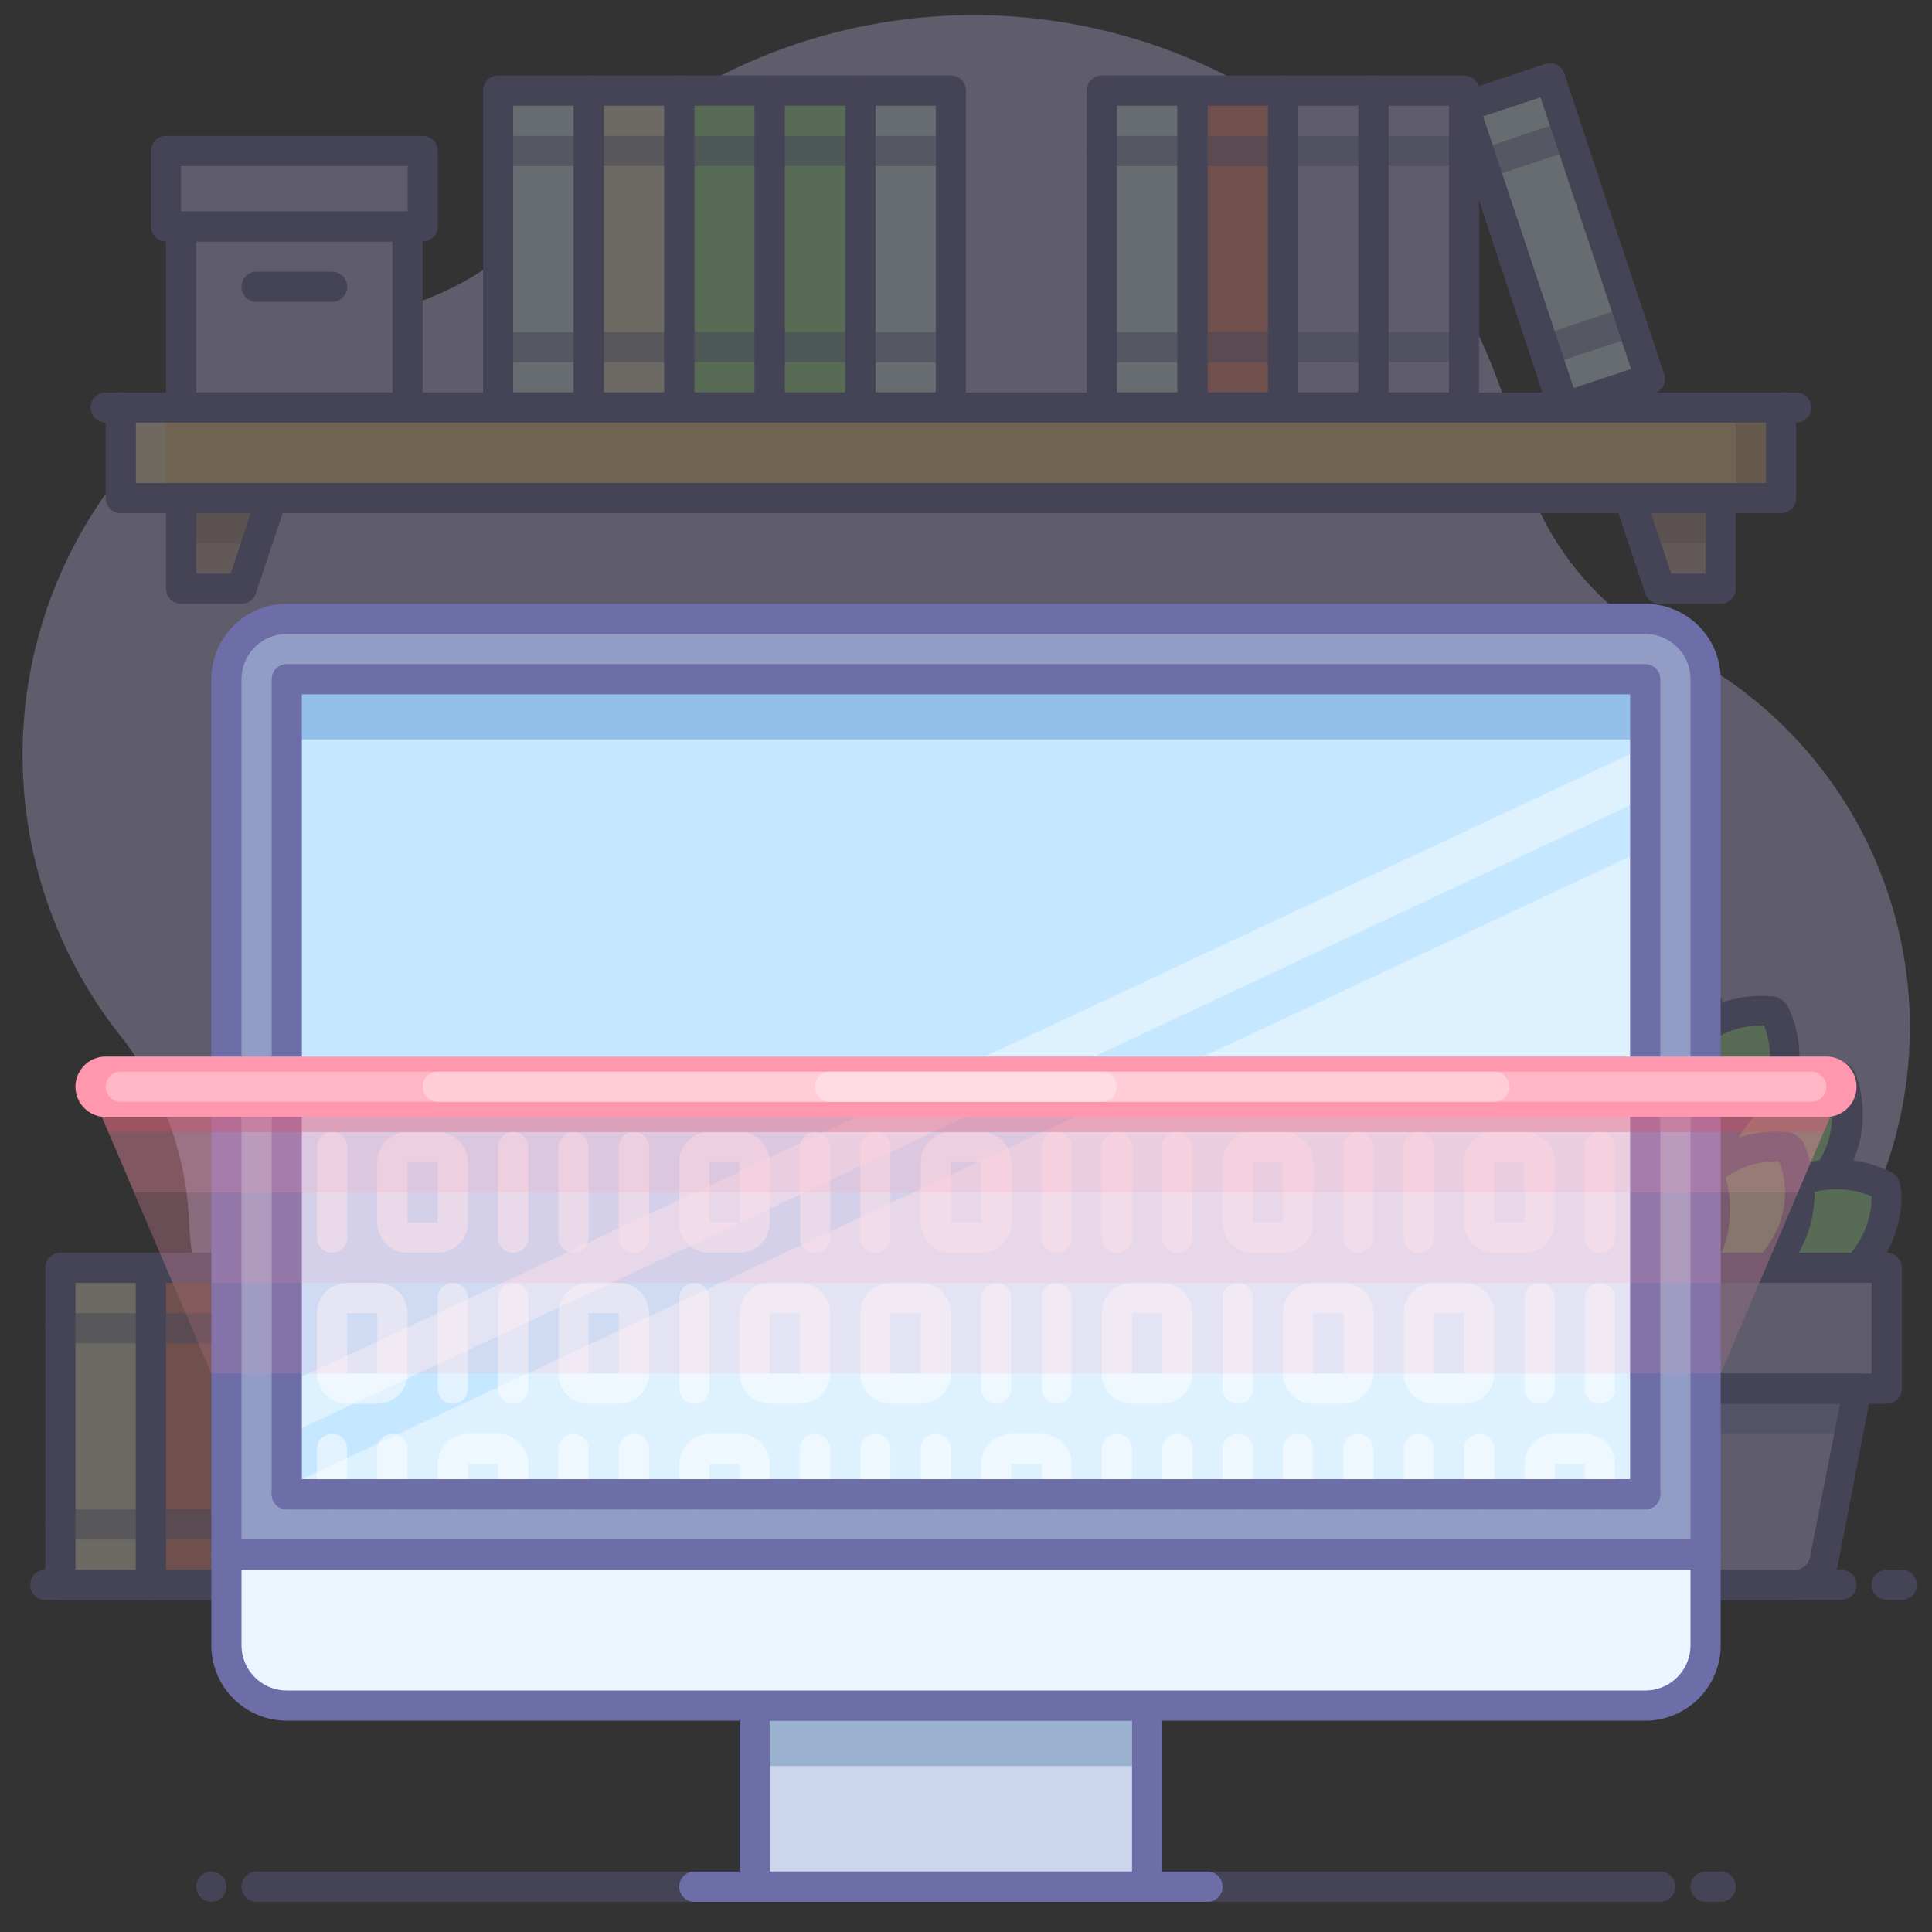 <svg id="_031_Security" data-name="031_Security" xmlns="http://www.w3.org/2000/svg" xmlns:xlink="http://www.w3.org/1999/xlink" viewBox="0 0 128 128"><rect x="0" y="0" width="128" height="128" fill="#333333" stroke="none"/><defs><style>.cls-1{fill:none;}.cls-17,.cls-19,.cls-2,.cls-22,.cls-26{opacity:0.3;}.cls-15,.cls-3{fill:#c7bff3;}.cls-4{fill:#def1ff;}.cls-5{fill:#6d6da8;}.cls-6{fill:#afefa6;}.cls-7{fill:#f0ecd3;}.cls-8{fill:#ff948a;}.cls-13,.cls-16,.cls-9{opacity:0.5;}.cls-10{fill:#d4b3ae;}.cls-11{fill:#633d3d;opacity:0.2;}.cls-12{fill:#ffd397;}.cls-13,.cls-16,.cls-24{fill:#fff;}.cls-14{fill:#fff0ca;}.cls-15,.cls-16,.cls-17{fill-rule:evenodd;}.cls-17{fill:#554dab;}.cls-18{fill:#ccd6ec;}.cls-19{fill:#2b5c8c;}.cls-20{fill:#919dc4;}.cls-21{fill:#c5e7ff;}.cls-22{fill:#1c64b8;}.cls-23{fill:#ecf4ff;}.cls-25,.cls-27{fill:#ff97af;}.cls-25{opacity:0.15;}.cls-26{fill:#d94962;}.cls-28{opacity:0.3;}.cls-29{clip-path:url(#clip-path);}.cls-30{clip-path:url(#clip-path-2);}.cls-31{clip-path:url(#clip-path-3);}</style><clipPath id="clip-path"><rect class="cls-1" x="7" y="71" width="114" height="2"/></clipPath><clipPath id="clip-path-2"><rect class="cls-1" x="28" y="71" width="72" height="2"/></clipPath><clipPath id="clip-path-3"><rect class="cls-1" x="54" y="71" width="20" height="2"/></clipPath></defs><title>031_035</title><g class="cls-2"><path class="cls-3" d="M1.81,45.69a30,30,0,0,1,23.51-25A19.67,19.67,0,0,0,36.26,14.1a37,37,0,0,1,64.32,15.68A19.6,19.6,0,0,0,111,43,28,28,0,1,1,73.34,80.29,9.4,9.4,0,0,0,64.83,75H64a12.4,12.4,0,0,0-12,9.74,20.68,20.68,0,0,1-2,5.11A20,20,0,0,1,12.53,81,21.44,21.44,0,0,0,8,68.65,29.93,29.93,0,0,1,1.81,45.69Z"/><rect class="cls-4" x="57" y="6" width="6" height="21"/><path class="cls-5" d="M63,28H57a1,1,0,0,1-1-1V6a1,1,0,0,1,1-1h6a1,1,0,0,1,1,1V27A1,1,0,0,1,63,28Zm-5-2h4V7H58Z"/><rect class="cls-6" x="45" y="6" width="6" height="21"/><path class="cls-5" d="M51,28H45a1,1,0,0,1-1-1V6a1,1,0,0,1,1-1h6a1,1,0,0,1,1,1V27A1,1,0,0,1,51,28Zm-5-2h4V7H46Z"/><rect class="cls-6" x="51" y="6" width="6" height="21"/><path class="cls-5" d="M57,28H51a1,1,0,0,1-1-1V6a1,1,0,0,1,1-1h6a1,1,0,0,1,1,1V27A1,1,0,0,1,57,28Zm-5-2h4V7H52Z"/><rect class="cls-7" x="39" y="6" width="6" height="21" transform="translate(84 33) rotate(180)"/><path class="cls-5" d="M45,28H39a1,1,0,0,1-1-1V6a1,1,0,0,1,1-1h6a1,1,0,0,1,1,1V27A1,1,0,0,1,45,28Zm-5-2h4V7H40Z"/><rect class="cls-4" x="33" y="6" width="6" height="21" transform="translate(72 33) rotate(180)"/><path class="cls-5" d="M39,28H33a1,1,0,0,1-1-1V6a1,1,0,0,1,1-1h6a1,1,0,0,1,1,1V27A1,1,0,0,1,39,28Zm-5-2h4V7H34Z"/><rect class="cls-3" x="12" y="15" width="15" height="12"/><path class="cls-5" d="M27,28H12a1,1,0,0,1-1-1V15a1,1,0,0,1,1-1H27a1,1,0,0,1,1,1V27A1,1,0,0,1,27,28ZM13,26H26V16H13Z"/><rect class="cls-3" x="11" y="10" width="17" height="5"/><path class="cls-5" d="M28,16H11a1,1,0,0,1-1-1V10a1,1,0,0,1,1-1H28a1,1,0,0,1,1,1v5A1,1,0,0,1,28,16ZM12,14H27V11H12Z"/><path class="cls-5" d="M22,20H17a1,1,0,0,1,0-2h5a1,1,0,0,1,0,2Z"/><rect class="cls-3" x="85" y="6" width="6" height="21"/><path class="cls-5" d="M91,28H85a1,1,0,0,1-1-1V6a1,1,0,0,1,1-1h6a1,1,0,0,1,1,1V27A1,1,0,0,1,91,28Zm-5-2h4V7H86Z"/><rect class="cls-3" x="91" y="6" width="6" height="21"/><path class="cls-5" d="M97,28H91a1,1,0,0,1-1-1V6a1,1,0,0,1,1-1h6a1,1,0,0,1,1,1V27A1,1,0,0,1,97,28Zm-5-2h4V7H92Z"/><rect class="cls-8" x="79" y="6" width="6" height="21" transform="translate(164 33) rotate(180)"/><path class="cls-5" d="M85,28H79a1,1,0,0,1-1-1V6a1,1,0,0,1,1-1h6a1,1,0,0,1,1,1V27A1,1,0,0,1,85,28Zm-5-2h4V7H80Z"/><rect class="cls-4" x="73" y="6" width="6" height="21" transform="translate(152 33) rotate(180)"/><path class="cls-5" d="M79,28H73a1,1,0,0,1-1-1V6a1,1,0,0,1,1-1h6a1,1,0,0,1,1,1V27A1,1,0,0,1,79,28Zm-5-2h4V7H74Z"/><rect class="cls-4" x="100.16" y="5.59" width="6" height="21" transform="translate(0.18 33.32) rotate(-18.37)"/><path class="cls-5" d="M103.62,28a1,1,0,0,1-1-.68L96.05,7.39a1,1,0,0,1,.64-1.27l5.69-1.89a1,1,0,0,1,1.26.64l6.62,19.93a1,1,0,0,1-.63,1.26L103.93,28A.84.84,0,0,1,103.62,28ZM98.26,7.71l6,18,3.8-1.26-6-18Z"/><g class="cls-9"><path class="cls-5" d="M57,11H51a1,1,0,0,1,0-2h6a1,1,0,0,1,0,2Z"/><path class="cls-5" d="M57,24H51a1,1,0,0,1,0-2h6a1,1,0,0,1,0,2Z"/><path class="cls-5" d="M63,11H57a1,1,0,0,1,0-2h6a1,1,0,0,1,0,2Z"/><path class="cls-5" d="M63,24H57a1,1,0,0,1,0-2h6a1,1,0,0,1,0,2Z"/><path class="cls-5" d="M51,11H45a1,1,0,0,1,0-2h6a1,1,0,0,1,0,2Z"/><path class="cls-5" d="M51,24H45a1,1,0,0,1,0-2h6a1,1,0,0,1,0,2Z"/><path class="cls-5" d="M39,11H33a1,1,0,0,1,0-2h6a1,1,0,0,1,0,2Z"/><path class="cls-5" d="M39,24H33a1,1,0,0,1,0-2h6a1,1,0,0,1,0,2Z"/><path class="cls-5" d="M45,11H39a1,1,0,0,1,0-2h6a1,1,0,0,1,0,2Z"/><path class="cls-5" d="M45,24H39a1,1,0,0,1,0-2h6a1,1,0,0,1,0,2Z"/><path class="cls-5" d="M97,11H91a1,1,0,0,1,0-2h6a1,1,0,0,1,0,2Z"/><path class="cls-5" d="M97,24H91a1,1,0,0,1,0-2h6a1,1,0,0,1,0,2Z"/><path class="cls-5" d="M98.26,11.87A1,1,0,0,1,98,9.92L103.64,8a1,1,0,0,1,.63,1.9l-5.69,1.89A1.25,1.25,0,0,1,98.26,11.87Z"/><path class="cls-5" d="M102.36,24.21a1,1,0,0,1-1-.69,1,1,0,0,1,.63-1.26l5.7-1.89A1,1,0,0,1,109,21a1,1,0,0,1-.63,1.27l-5.7,1.89A1.12,1.12,0,0,1,102.36,24.21Z"/><path class="cls-5" d="M91,11H85a1,1,0,0,1,0-2h6a1,1,0,0,1,0,2Z"/><path class="cls-5" d="M91,24H85a1,1,0,0,1,0-2h6a1,1,0,0,1,0,2Z"/><path class="cls-5" d="M79,11H73a1,1,0,0,1,0-2h6a1,1,0,0,1,0,2Z"/><path class="cls-5" d="M79,24H73a1,1,0,0,1,0-2h6a1,1,0,0,1,0,2Z"/><path class="cls-5" d="M85,11H79a1,1,0,0,1,0-2h6a1,1,0,0,1,0,2Z"/><path class="cls-5" d="M85,24H79a1,1,0,0,1,0-2h6a1,1,0,0,1,0,2Z"/></g><path class="cls-5" d="M8,28H7a1,1,0,0,1,0-2H8a1,1,0,0,1,0,2Z"/><path class="cls-5" d="M119,28h-1a1,1,0,0,1,0-2h1a1,1,0,0,1,0,2Z"/><polygon class="cls-10" points="16 39 12 39 12 33 18 33 16 39"/><polygon class="cls-11" points="18 33 12 33 12 36 17 36 18 33"/><polygon class="cls-10" points="114 39 110 39 108 33 114 33 114 39"/><polygon class="cls-11" points="108 33 109 36 114 36 114 33 108 33"/><rect class="cls-12" x="8" y="27" width="110" height="6"/><rect class="cls-11" x="115" y="27" width="3" height="6"/><rect class="cls-13" x="8" y="27" width="3" height="6"/><path class="cls-5" d="M16,40H12a1,1,0,0,1-1-1V33a1,1,0,0,1,1-1h6a1,1,0,0,1,.81.42,1,1,0,0,1,.14.9l-2,6A1,1,0,0,1,16,40Zm-3-2h2.28l1.33-4H13Z"/><path class="cls-5" d="M114,40h-4a1,1,0,0,1-1-.68l-2-6a1,1,0,0,1,.14-.9A1,1,0,0,1,108,32h6a1,1,0,0,1,1,1v6A1,1,0,0,1,114,40Zm-3.28-2H113V34h-3.61Z"/><path class="cls-5" d="M118,34H8a1,1,0,0,1-1-1V27a1,1,0,0,1,1-1H118a1,1,0,0,1,1,1v6A1,1,0,0,1,118,34ZM9,32H117V28H9Z"/><rect class="cls-7" x="4.01" y="84" width="6" height="21"/><path class="cls-5" d="M10,106H4a1,1,0,0,1-1-1V84a1,1,0,0,1,1-1h6a1,1,0,0,1,1,1v21A1,1,0,0,1,10,106Zm-5-2H9V85H5Z"/><rect class="cls-4" x="22.01" y="84" width="6" height="21"/><path class="cls-5" d="M28,106H22a1,1,0,0,1-1-1V84a1,1,0,0,1,1-1h6a1,1,0,0,1,1,1v21A1,1,0,0,1,28,106Zm-5-2h4V85H23Z"/><rect class="cls-8" x="28.01" y="84" width="6" height="21"/><path class="cls-5" d="M34,106H28a1,1,0,0,1-1-1V84a1,1,0,0,1,1-1h6a1,1,0,0,1,1,1v21A1,1,0,0,1,34,106Zm-5-2h4V85H29Z"/><rect class="cls-4" x="16.01" y="84" width="6" height="21"/><path class="cls-5" d="M22,106H16a1,1,0,0,1-1-1V84a1,1,0,0,1,1-1h6a1,1,0,0,1,1,1v21A1,1,0,0,1,22,106Zm-5-2h4V85H17Z"/><rect class="cls-8" x="10.01" y="84" width="6" height="21"/><path class="cls-5" d="M16,106H10a1,1,0,0,1-1-1V84a1,1,0,0,1,1-1h6a1,1,0,0,1,1,1v21A1,1,0,0,1,16,106Zm-5-2h4V85H11Z"/><rect class="cls-14" x="34.01" y="84" width="6" height="21"/><path class="cls-5" d="M40,106H34a1,1,0,0,1-1-1V84a1,1,0,0,1,1-1h6a1,1,0,0,1,1,1v21A1,1,0,0,1,40,106Zm-5-2h4V85H35Z"/><path class="cls-5" d="M122,106H3a1,1,0,0,1,0-2H122a1,1,0,0,1,0,2Z"/><path class="cls-5" d="M126,106h-1a1,1,0,0,1,0-2h1a1,1,0,0,1,0,2Z"/><g class="cls-9"><path class="cls-5" d="M16,89H10a1,1,0,0,1,0-2h6a1,1,0,0,1,0,2Z"/><path class="cls-5" d="M16,102H10a1,1,0,0,1,0-2h6a1,1,0,0,1,0,2Z"/><path class="cls-5" d="M22,89H16a1,1,0,0,1,0-2h6a1,1,0,0,1,0,2Z"/><path class="cls-5" d="M22,102H16a1,1,0,0,1,0-2h6a1,1,0,0,1,0,2Z"/><path class="cls-5" d="M10,89H4a1,1,0,0,1,0-2h6a1,1,0,0,1,0,2Z"/><path class="cls-5" d="M10,102H4a1,1,0,0,1,0-2h6a1,1,0,0,1,0,2Z"/><path class="cls-5" d="M34,89H28a1,1,0,0,1,0-2h6a1,1,0,0,1,0,2Z"/><path class="cls-5" d="M34,102H28a1,1,0,0,1,0-2h6a1,1,0,0,1,0,2Z"/><path class="cls-5" d="M40,89H34a1,1,0,0,1,0-2h6a1,1,0,0,1,0,2Z"/><path class="cls-5" d="M40,102H34a1,1,0,0,1,0-2h6a1,1,0,0,1,0,2Z"/><path class="cls-5" d="M28,89H22a1,1,0,0,1,0-2h6a1,1,0,0,1,0,2Z"/><path class="cls-5" d="M28,102H22a1,1,0,0,1,0-2h6a1,1,0,0,1,0,2Z"/></g><path class="cls-5" d="M110,126H17a1,1,0,0,1,0-2h93a1,1,0,0,1,0,2Z"/><path class="cls-5" d="M114,126h-1a1,1,0,1,1,0-2h1a1,1,0,0,1,0,2Z"/><path class="cls-5" d="M14.06,126H14a1,1,0,0,1,0-2,1,1,0,0,1,1,1A1,1,0,0,1,14.06,126Z"/><path class="cls-6" d="M106.37,69c0-4.35,3.63-6.24,3.63-6a7,7,0,0,1,3.63,6.19A6.33,6.33,0,0,1,109.82,75,6.66,6.66,0,0,1,106.37,69Z"/><path class="cls-5" d="M109.82,76a.91.91,0,0,1-.43-.1,7.61,7.61,0,0,1-4-6.93h0a7.86,7.86,0,0,1,3.69-6.68,1.45,1.45,0,0,1,1.44-.14l.1.07a8,8,0,0,1,4,7,7.28,7.28,0,0,1-4.45,6.7A.92.92,0,0,1,109.82,76Zm.07-11.88A5.88,5.88,0,0,0,107.37,69a5.67,5.67,0,0,0,2.5,4.88,5.28,5.28,0,0,0,2.76-4.67A6,6,0,0,0,109.89,64.12Z"/><path class="cls-6" d="M103,74c-2.41-3.62-.52-7.2-.36-7a7,7,0,0,1,6.49,3.06,6.33,6.33,0,0,1,.12,6.92A6.66,6.66,0,0,1,103,74Z"/><path class="cls-5" d="M108.61,78a7.6,7.6,0,0,1-6.45-3.51h0a7.84,7.84,0,0,1-.72-7.59,1.4,1.4,0,0,1,1.1-.93h.12A8,8,0,0,1,110,69.52a7.31,7.31,0,0,1,.11,8,1,1,0,0,1-.67.42A4.9,4.9,0,0,1,108.61,78Zm-4.79-4.62A5.65,5.65,0,0,0,108.64,76a5.3,5.3,0,0,0-.36-5.41A6,6,0,0,0,103.15,68a5.86,5.86,0,0,0,.67,5.43Z"/><path class="cls-6" d="M99.2,78.25c-2.75-3.36-1.22-7.11-1-6.89a7.07,7.07,0,0,1,6.76,2.41,6.33,6.33,0,0,1,.79,6.88A6.63,6.63,0,0,1,99.2,78.25Z"/><path class="cls-5" d="M104.43,81.78a7.58,7.58,0,0,1-6-2.89h0A7.87,7.87,0,0,1,97,71.4a1.42,1.42,0,0,1,1-1h.12a8,8,0,0,1,7.59,2.79,7.29,7.29,0,0,1,.89,8,1,1,0,0,1-.62.48A6.53,6.53,0,0,1,104.43,81.78ZM100,77.62a5.71,5.71,0,0,0,5,2.14,5.28,5.28,0,0,0-.88-5.35,6,6,0,0,0-5.36-2.14A5.87,5.87,0,0,0,100,77.62Z"/><path class="cls-6" d="M117,74c2.41-3.62.52-7.2.36-7a7,7,0,0,0-6.49,3.06,6.33,6.33,0,0,0-.12,6.92A6.66,6.66,0,0,0,117,74Z"/><path class="cls-5" d="M111.39,78a4.9,4.9,0,0,1-.78-.05,1,1,0,0,1-.67-.42,7.31,7.31,0,0,1,.11-8A8,8,0,0,1,117.34,66h.12a1.43,1.43,0,0,1,1.11.93,7.87,7.87,0,0,1-.73,7.59A7.6,7.6,0,0,1,111.39,78Zm0-2a5.55,5.55,0,0,0,4.82-2.62h0a5.88,5.88,0,0,0,.67-5.44,6,6,0,0,0-5.13,2.65A5.3,5.3,0,0,0,111.36,76Z"/><path class="cls-6" d="M120.83,78.22c2.71-3.4,1.13-7.13,1-6.91a7,7,0,0,0-6.72,2.5,6.33,6.33,0,0,0-.71,6.89A6.64,6.64,0,0,0,120.83,78.22Z"/><path class="cls-5" d="M115.54,81.82a6.08,6.08,0,0,1-1.43-.15,1,1,0,0,1-.63-.47,7.31,7.31,0,0,1,.8-8,8,8,0,0,1,7.55-2.88H122a1.43,1.43,0,0,1,1,1,7.87,7.87,0,0,1-1.37,7.5h0A7.6,7.6,0,0,1,115.54,81.82Zm-.51-2a5.68,5.68,0,0,0,5-2.2h0a5.9,5.9,0,0,0,1.13-5.37,6,6,0,0,0-5.34,2.2A5.31,5.31,0,0,0,115,79.8Zm5.8-1.58h0Z"/><path class="cls-6" d="M106.37,74c0-4.35,3.63-6.24,3.63-6a7,7,0,0,1,3.63,6.19A6.33,6.33,0,0,1,109.82,80,6.66,6.66,0,0,1,106.37,74Z"/><path class="cls-5" d="M109.82,81a.91.91,0,0,1-.43-.1,7.61,7.61,0,0,1-4-6.93h0a7.86,7.86,0,0,1,3.69-6.68,1.45,1.45,0,0,1,1.44-.14l.1.07a8,8,0,0,1,4,7,7.28,7.28,0,0,1-4.45,6.7A.92.92,0,0,1,109.82,81Zm.07-11.88A5.88,5.88,0,0,0,107.37,74a5.67,5.67,0,0,0,2.5,4.88,5.28,5.28,0,0,0,2.76-4.67A6,6,0,0,0,109.89,69.12Z"/><path class="cls-6" d="M97.91,84.9c-3.55-2.49-3.09-6.52-2.86-6.35a7.06,7.06,0,0,1,7.16.49,6.34,6.34,0,0,1,2.62,6.42A6.66,6.66,0,0,1,97.91,84.9Z"/><path class="cls-5" d="M101.8,87.18a7.63,7.63,0,0,1-4.46-1.46h0c-3.65-2.55-3.78-6.84-3.15-7.73a1,1,0,0,1,.44-.35,8,8,0,0,1,8.15.59,7.27,7.27,0,0,1,3,7.46,1,1,0,0,1-.47.63A7.5,7.5,0,0,1,101.8,87.18Zm-3.31-3.1a5.66,5.66,0,0,0,5.43.7,5.29,5.29,0,0,0-2.29-4.92,6,6,0,0,0-5.74-.6,5.89,5.89,0,0,0,2.6,4.82Z"/><path class="cls-6" d="M122,84.9c3.56-2.49,3.1-6.52,2.86-6.35a7,7,0,0,0-7.15.49,6.36,6.36,0,0,0-2.63,6.42A6.66,6.66,0,0,0,122,84.9Z"/><path class="cls-5" d="M118.1,87.18a7.57,7.57,0,0,1-3.54-.86,1.07,1.07,0,0,1-.47-.63,7.31,7.31,0,0,1,3-7.46,8,8,0,0,1,8.16-.59,1,1,0,0,1,.44.35c.62.89.49,5.18-3.15,7.73h0A7.65,7.65,0,0,1,118.1,87.18ZM116,84.78a5.68,5.68,0,0,0,5.44-.7A5.85,5.85,0,0,0,124,79.26a6,6,0,0,0-5.74.6A5.32,5.32,0,0,0,116,84.78Zm6,.12h0Z"/><path class="cls-6" d="M102,83c-2.41-3.62-.52-7.2-.36-7a7,7,0,0,1,6.49,3.06,6.33,6.33,0,0,1,.12,6.92A6.66,6.66,0,0,1,102,83Z"/><path class="cls-5" d="M107.61,87a7.6,7.6,0,0,1-6.45-3.51h0a7.84,7.84,0,0,1-.72-7.59,1.4,1.4,0,0,1,1.1-.93h.12A8,8,0,0,1,109,78.52a7.31,7.31,0,0,1,.11,8,1,1,0,0,1-.67.42A4.9,4.9,0,0,1,107.61,87Zm-4.79-4.62A5.66,5.66,0,0,0,107.64,85a5.3,5.3,0,0,0-.36-5.41A6,6,0,0,0,102.15,77a5.86,5.86,0,0,0,.67,5.43Z"/><path class="cls-6" d="M118,83c2.41-3.62.52-7.2.36-7a7,7,0,0,0-6.49,3.06,6.33,6.33,0,0,0-.12,6.92A6.66,6.66,0,0,0,118,83Z"/><path class="cls-5" d="M112.39,87a4.9,4.9,0,0,1-.78-.05,1,1,0,0,1-.67-.42,7.31,7.31,0,0,1,.11-8A8,8,0,0,1,118.34,75h.12a1.43,1.43,0,0,1,1.11.93,7.87,7.87,0,0,1-.73,7.59A7.6,7.6,0,0,1,112.39,87Zm0-2a5.52,5.52,0,0,0,4.82-2.62h0a5.88,5.88,0,0,0,.67-5.44,6,6,0,0,0-5.13,2.65A5.3,5.3,0,0,0,112.36,85Z"/><path class="cls-6" d="M106.37,80c0-4.35,3.63-6.24,3.63-6a7,7,0,0,1,3.63,6.19A6.33,6.33,0,0,1,109.82,86,6.66,6.66,0,0,1,106.37,80Z"/><path class="cls-5" d="M109.82,87a.91.91,0,0,1-.43-.1,7.61,7.61,0,0,1-4-6.93h0a7.86,7.86,0,0,1,3.69-6.68,1.45,1.45,0,0,1,1.44-.14l.1.07a8,8,0,0,1,4,7,7.28,7.28,0,0,1-4.45,6.7A.92.92,0,0,1,109.82,87Zm.07-11.88A5.88,5.88,0,0,0,107.37,80a5.67,5.67,0,0,0,2.5,4.88,5.28,5.28,0,0,0,2.76-4.67A6,6,0,0,0,109.89,75.12Z"/><path class="cls-15" d="M118.85,105h-17.7a2,2,0,0,1-2-1.62L97,92h26l-2.19,11.38A2,2,0,0,1,118.85,105Z"/><polygon class="cls-16" points="106 105 103 105 101 92 104 92 106 105"/><polygon class="cls-17" points="122.42 95 123 92 97 92 97.58 95 122.42 95"/><rect class="cls-3" x="95" y="84" width="30" height="8"/><rect class="cls-13" x="100" y="84" width="3" height="8"/><path class="cls-5" d="M118.85,106h-17.7a3,3,0,0,1-2.94-2.43L96,92.19a1,1,0,0,1,.21-.82A1,1,0,0,1,97,91h26a1,1,0,0,1,.77.37,1,1,0,0,1,.21.82l-2.19,11.38A3,3,0,0,1,118.85,106ZM98.21,93l2,10.19a1,1,0,0,0,1,.81h17.7a1,1,0,0,0,1-.81l2-10.19Z"/><path class="cls-5" d="M125,93H95a1,1,0,0,1-1-1V84a1,1,0,0,1,1-1h30a1,1,0,0,1,1,1v8A1,1,0,0,1,125,93ZM96,91h28V85H96Z"/></g><rect class="cls-18" x="50" y="113" width="26" height="12"/><path class="cls-5" d="M76,126H50a1,1,0,0,1-1-1V113a1,1,0,0,1,1-1H76a1,1,0,0,1,1,1v12A1,1,0,0,1,76,126Zm-25-2H75V114H51Z"/><path class="cls-5" d="M80,126H46a1,1,0,0,1,0-2H80a1,1,0,0,1,0,2Z"/><rect class="cls-19" x="51" y="113" width="24" height="4"/><path class="cls-20" d="M19,41h90a4,4,0,0,1,4,4v58a0,0,0,0,1,0,0H15a0,0,0,0,1,0,0V45A4,4,0,0,1,19,41Z"/><rect class="cls-4" x="19" y="44.99" width="90" height="54"/><polygon class="cls-21" points="108 49.96 20 91.22 20 46 108 46 108 49.96"/><polygon class="cls-21" points="108 56.74 20 98 20 94.61 108 53.35 108 56.74"/><rect class="cls-22" x="19" y="44.99" width="90" height="4"/><path class="cls-5" d="M109,100H19a1,1,0,0,1-1-1V45a1,1,0,0,1,1-1h90a1,1,0,0,1,1,1V99A1,1,0,0,1,109,100ZM20,98h88V46H20Z"/><path class="cls-5" d="M113,104H15a1,1,0,0,1-1-1V45a5,5,0,0,1,5-5h90a5,5,0,0,1,5,5v58A1,1,0,0,1,113,104Zm-97-2h96V45a3,3,0,0,0-3-3H19a3,3,0,0,0-3,3Z"/><path class="cls-23" d="M15,103h98a0,0,0,0,1,0,0v6a4,4,0,0,1-4,4H19a4,4,0,0,1-4-4v-6A0,0,0,0,1,15,103Z"/><path class="cls-5" d="M109,114H19a5,5,0,0,1-5-5v-6a1,1,0,0,1,1-1h98a1,1,0,0,1,1,1v6A5,5,0,0,1,109,114ZM16,104v5a3,3,0,0,0,3,3h90a3,3,0,0,0,3-3v-5Z"/><g class="cls-9"><path class="cls-24" d="M29,83H27a2,2,0,0,1-2-2V77a2,2,0,0,1,2-2h2a2,2,0,0,1,2,2v4A2,2,0,0,1,29,83Zm-2-6v4h2V77Z"/><path class="cls-24" d="M22,83a1,1,0,0,1-1-1V76a1,1,0,0,1,2,0v6A1,1,0,0,1,22,83Z"/><path class="cls-24" d="M34,83a1,1,0,0,1-1-1V76a1,1,0,0,1,2,0v6A1,1,0,0,1,34,83Z"/><path class="cls-24" d="M38,83a1,1,0,0,1-1-1V76a1,1,0,0,1,2,0v6A1,1,0,0,1,38,83Z"/><path class="cls-24" d="M42,83a1,1,0,0,1-1-1V76a1,1,0,0,1,2,0v6A1,1,0,0,1,42,83Z"/><path class="cls-24" d="M49,83H47a2,2,0,0,1-2-2V77a2,2,0,0,1,2-2h2a2,2,0,0,1,2,2v4A2,2,0,0,1,49,83Zm-2-6v4h2V77Z"/><path class="cls-24" d="M54,83a1,1,0,0,1-1-1V76a1,1,0,0,1,2,0v6A1,1,0,0,1,54,83Z"/><path class="cls-24" d="M25,93H23a2,2,0,0,1-2-2V87a2,2,0,0,1,2-2h2a2,2,0,0,1,2,2v4A2,2,0,0,1,25,93Zm-2-6v4h2V87Z"/><path class="cls-24" d="M30,93a1,1,0,0,1-1-1V86a1,1,0,0,1,2,0v6A1,1,0,0,1,30,93Z"/><path class="cls-24" d="M46,93a1,1,0,0,1-1-1V86a1,1,0,0,1,2,0v6A1,1,0,0,1,46,93Z"/><path class="cls-24" d="M41,93H39a2,2,0,0,1-2-2V87a2,2,0,0,1,2-2h2a2,2,0,0,1,2,2v4A2,2,0,0,1,41,93Zm-2-6v4h2V87Z"/><path class="cls-24" d="M53,93H51a2,2,0,0,1-2-2V87a2,2,0,0,1,2-2h2a2,2,0,0,1,2,2v4A2,2,0,0,1,53,93Zm-2-6v4h2V87Z"/><path class="cls-24" d="M34,93a1,1,0,0,1-1-1V86a1,1,0,0,1,2,0v6A1,1,0,0,1,34,93Z"/><path class="cls-24" d="M22,100a1,1,0,0,1-1-1V96a1,1,0,0,1,2,0v3A1,1,0,0,1,22,100Z"/><path class="cls-24" d="M26,100a1,1,0,0,1-1-1V96a1,1,0,0,1,2,0v3A1,1,0,0,1,26,100Z"/><path class="cls-24" d="M42,100a1,1,0,0,1-1-1V96a1,1,0,0,1,2,0v3A1,1,0,0,1,42,100Z"/><path class="cls-24" d="M54,100a1,1,0,0,1-1-1V96a1,1,0,0,1,2,0v3A1,1,0,0,1,54,100Z"/><path class="cls-24" d="M34,100a1,1,0,0,1-1-1V97H31v2a1,1,0,0,1-2,0V97a2,2,0,0,1,2-2h2a2,2,0,0,1,2,2v2A1,1,0,0,1,34,100Z"/><path class="cls-24" d="M50,100a1,1,0,0,1-1-1V97H47v2a1,1,0,0,1-2,0V97a2,2,0,0,1,2-2h2a2,2,0,0,1,2,2v2A1,1,0,0,1,50,100Z"/><path class="cls-24" d="M38,100a1,1,0,0,1-1-1V96a1,1,0,0,1,2,0v3A1,1,0,0,1,38,100Z"/><path class="cls-24" d="M65,83H63a2,2,0,0,1-2-2V77a2,2,0,0,1,2-2h2a2,2,0,0,1,2,2v4A2,2,0,0,1,65,83Zm-2-6v4h2V77Z"/><path class="cls-24" d="M58,83a1,1,0,0,1-1-1V76a1,1,0,0,1,2,0v6A1,1,0,0,1,58,83Z"/><path class="cls-24" d="M70,83a1,1,0,0,1-1-1V76a1,1,0,0,1,2,0v6A1,1,0,0,1,70,83Z"/><path class="cls-24" d="M74,83a1,1,0,0,1-1-1V76a1,1,0,0,1,2,0v6A1,1,0,0,1,74,83Z"/><path class="cls-24" d="M78,83a1,1,0,0,1-1-1V76a1,1,0,0,1,2,0v6A1,1,0,0,1,78,83Z"/><path class="cls-24" d="M85,83H83a2,2,0,0,1-2-2V77a2,2,0,0,1,2-2h2a2,2,0,0,1,2,2v4A2,2,0,0,1,85,83Zm-2-6v4h2V77Z"/><path class="cls-24" d="M90,83a1,1,0,0,1-1-1V76a1,1,0,0,1,2,0v6A1,1,0,0,1,90,83Z"/><path class="cls-24" d="M61,93H59a2,2,0,0,1-2-2V87a2,2,0,0,1,2-2h2a2,2,0,0,1,2,2v4A2,2,0,0,1,61,93Zm-2-6v4h2V87Z"/><path class="cls-24" d="M66,93a1,1,0,0,1-1-1V86a1,1,0,0,1,2,0v6A1,1,0,0,1,66,93Z"/><path class="cls-24" d="M82,93a1,1,0,0,1-1-1V86a1,1,0,0,1,2,0v6A1,1,0,0,1,82,93Z"/><path class="cls-24" d="M77,93H75a2,2,0,0,1-2-2V87a2,2,0,0,1,2-2h2a2,2,0,0,1,2,2v4A2,2,0,0,1,77,93Zm-2-6v4h2V87Z"/><path class="cls-24" d="M89,93H87a2,2,0,0,1-2-2V87a2,2,0,0,1,2-2h2a2,2,0,0,1,2,2v4A2,2,0,0,1,89,93Zm-2-6v4h2V87Z"/><path class="cls-24" d="M70,93a1,1,0,0,1-1-1V86a1,1,0,0,1,2,0v6A1,1,0,0,1,70,93Z"/><path class="cls-24" d="M58,100a1,1,0,0,1-1-1V96a1,1,0,0,1,2,0v3A1,1,0,0,1,58,100Z"/><path class="cls-24" d="M62,100a1,1,0,0,1-1-1V96a1,1,0,0,1,2,0v3A1,1,0,0,1,62,100Z"/><path class="cls-24" d="M78,100a1,1,0,0,1-1-1V96a1,1,0,0,1,2,0v3A1,1,0,0,1,78,100Z"/><path class="cls-24" d="M98,100a1,1,0,0,1-1-1V96a1,1,0,0,1,2,0v3A1,1,0,0,1,98,100Z"/><path class="cls-24" d="M70,100a1,1,0,0,1-1-1V97H67v2a1,1,0,0,1-2,0V97a2,2,0,0,1,2-2h2a2,2,0,0,1,2,2v2A1,1,0,0,1,70,100Z"/><path class="cls-24" d="M106,100a1,1,0,0,1-1-1V97h-2v2a1,1,0,0,1-2,0V97a2,2,0,0,1,2-2h2a2,2,0,0,1,2,2v2A1,1,0,0,1,106,100Z"/><path class="cls-24" d="M74,100a1,1,0,0,1-1-1V96a1,1,0,0,1,2,0v3A1,1,0,0,1,74,100Z"/><path class="cls-24" d="M101,83H99a2,2,0,0,1-2-2V77a2,2,0,0,1,2-2h2a2,2,0,0,1,2,2v4A2,2,0,0,1,101,83Zm-2-6v4h2V77Z"/><path class="cls-24" d="M94,83a1,1,0,0,1-1-1V76a1,1,0,0,1,2,0v6A1,1,0,0,1,94,83Z"/><path class="cls-24" d="M97,93H95a2,2,0,0,1-2-2V87a2,2,0,0,1,2-2h2a2,2,0,0,1,2,2v4A2,2,0,0,1,97,93Zm-2-6v4h2V87Z"/><path class="cls-24" d="M102,93a1,1,0,0,1-1-1V86a1,1,0,0,1,2,0v6A1,1,0,0,1,102,93Z"/><path class="cls-24" d="M94,100a1,1,0,0,1-1-1V96a1,1,0,0,1,2,0v3A1,1,0,0,1,94,100Z"/><path class="cls-24" d="M90,100a1,1,0,0,1-1-1V96a1,1,0,0,1,2,0v3A1,1,0,0,1,90,100Z"/><path class="cls-24" d="M86,100a1,1,0,0,1-1-1V96a1,1,0,0,1,2,0v3A1,1,0,0,1,86,100Z"/><path class="cls-24" d="M106,93a1,1,0,0,1-1-1V86a1,1,0,0,1,2,0v6A1,1,0,0,1,106,93Z"/><path class="cls-24" d="M82,100a1,1,0,0,1-1-1V96a1,1,0,0,1,2,0v3A1,1,0,0,1,82,100Z"/><path class="cls-24" d="M106,83a1,1,0,0,1-1-1V76a1,1,0,0,1,2,0v6A1,1,0,0,1,106,83Z"/></g><polygon class="cls-25" points="6.32 73 14 91 114 91 121.68 73 6.32 73"/><polygon class="cls-25" points="116.56 85 121.68 73 6.32 73 11.44 85 116.56 85"/><polygon class="cls-25" points="119.12 79 121.68 73 6.32 73 8.9 79 119.12 79"/><polygon class="cls-26" points="120.83 75 121.68 73 6.32 73 7.18 75 120.83 75"/><path class="cls-27" d="M121,74H7a2,2,0,0,1,0-4H121a2,2,0,0,1,0,4"/><g class="cls-28"><g class="cls-29"><path class="cls-24" d="M120,73H8a1,1,0,0,1,0-2H120a1,1,0,0,1,0,2"/></g></g><g class="cls-28"><g class="cls-30"><path class="cls-24" d="M99,73H29a1,1,0,0,1,0-2H99a1,1,0,0,1,0,2"/></g></g><g class="cls-28"><g class="cls-31"><path class="cls-24" d="M73,73H55a1,1,0,0,1,0-2H73a1,1,0,0,1,0,2"/></g></g><path class="cls-5" d="M109,100H19a1,1,0,0,1,0-2h90a1,1,0,0,1,0,2Z"/></svg>
